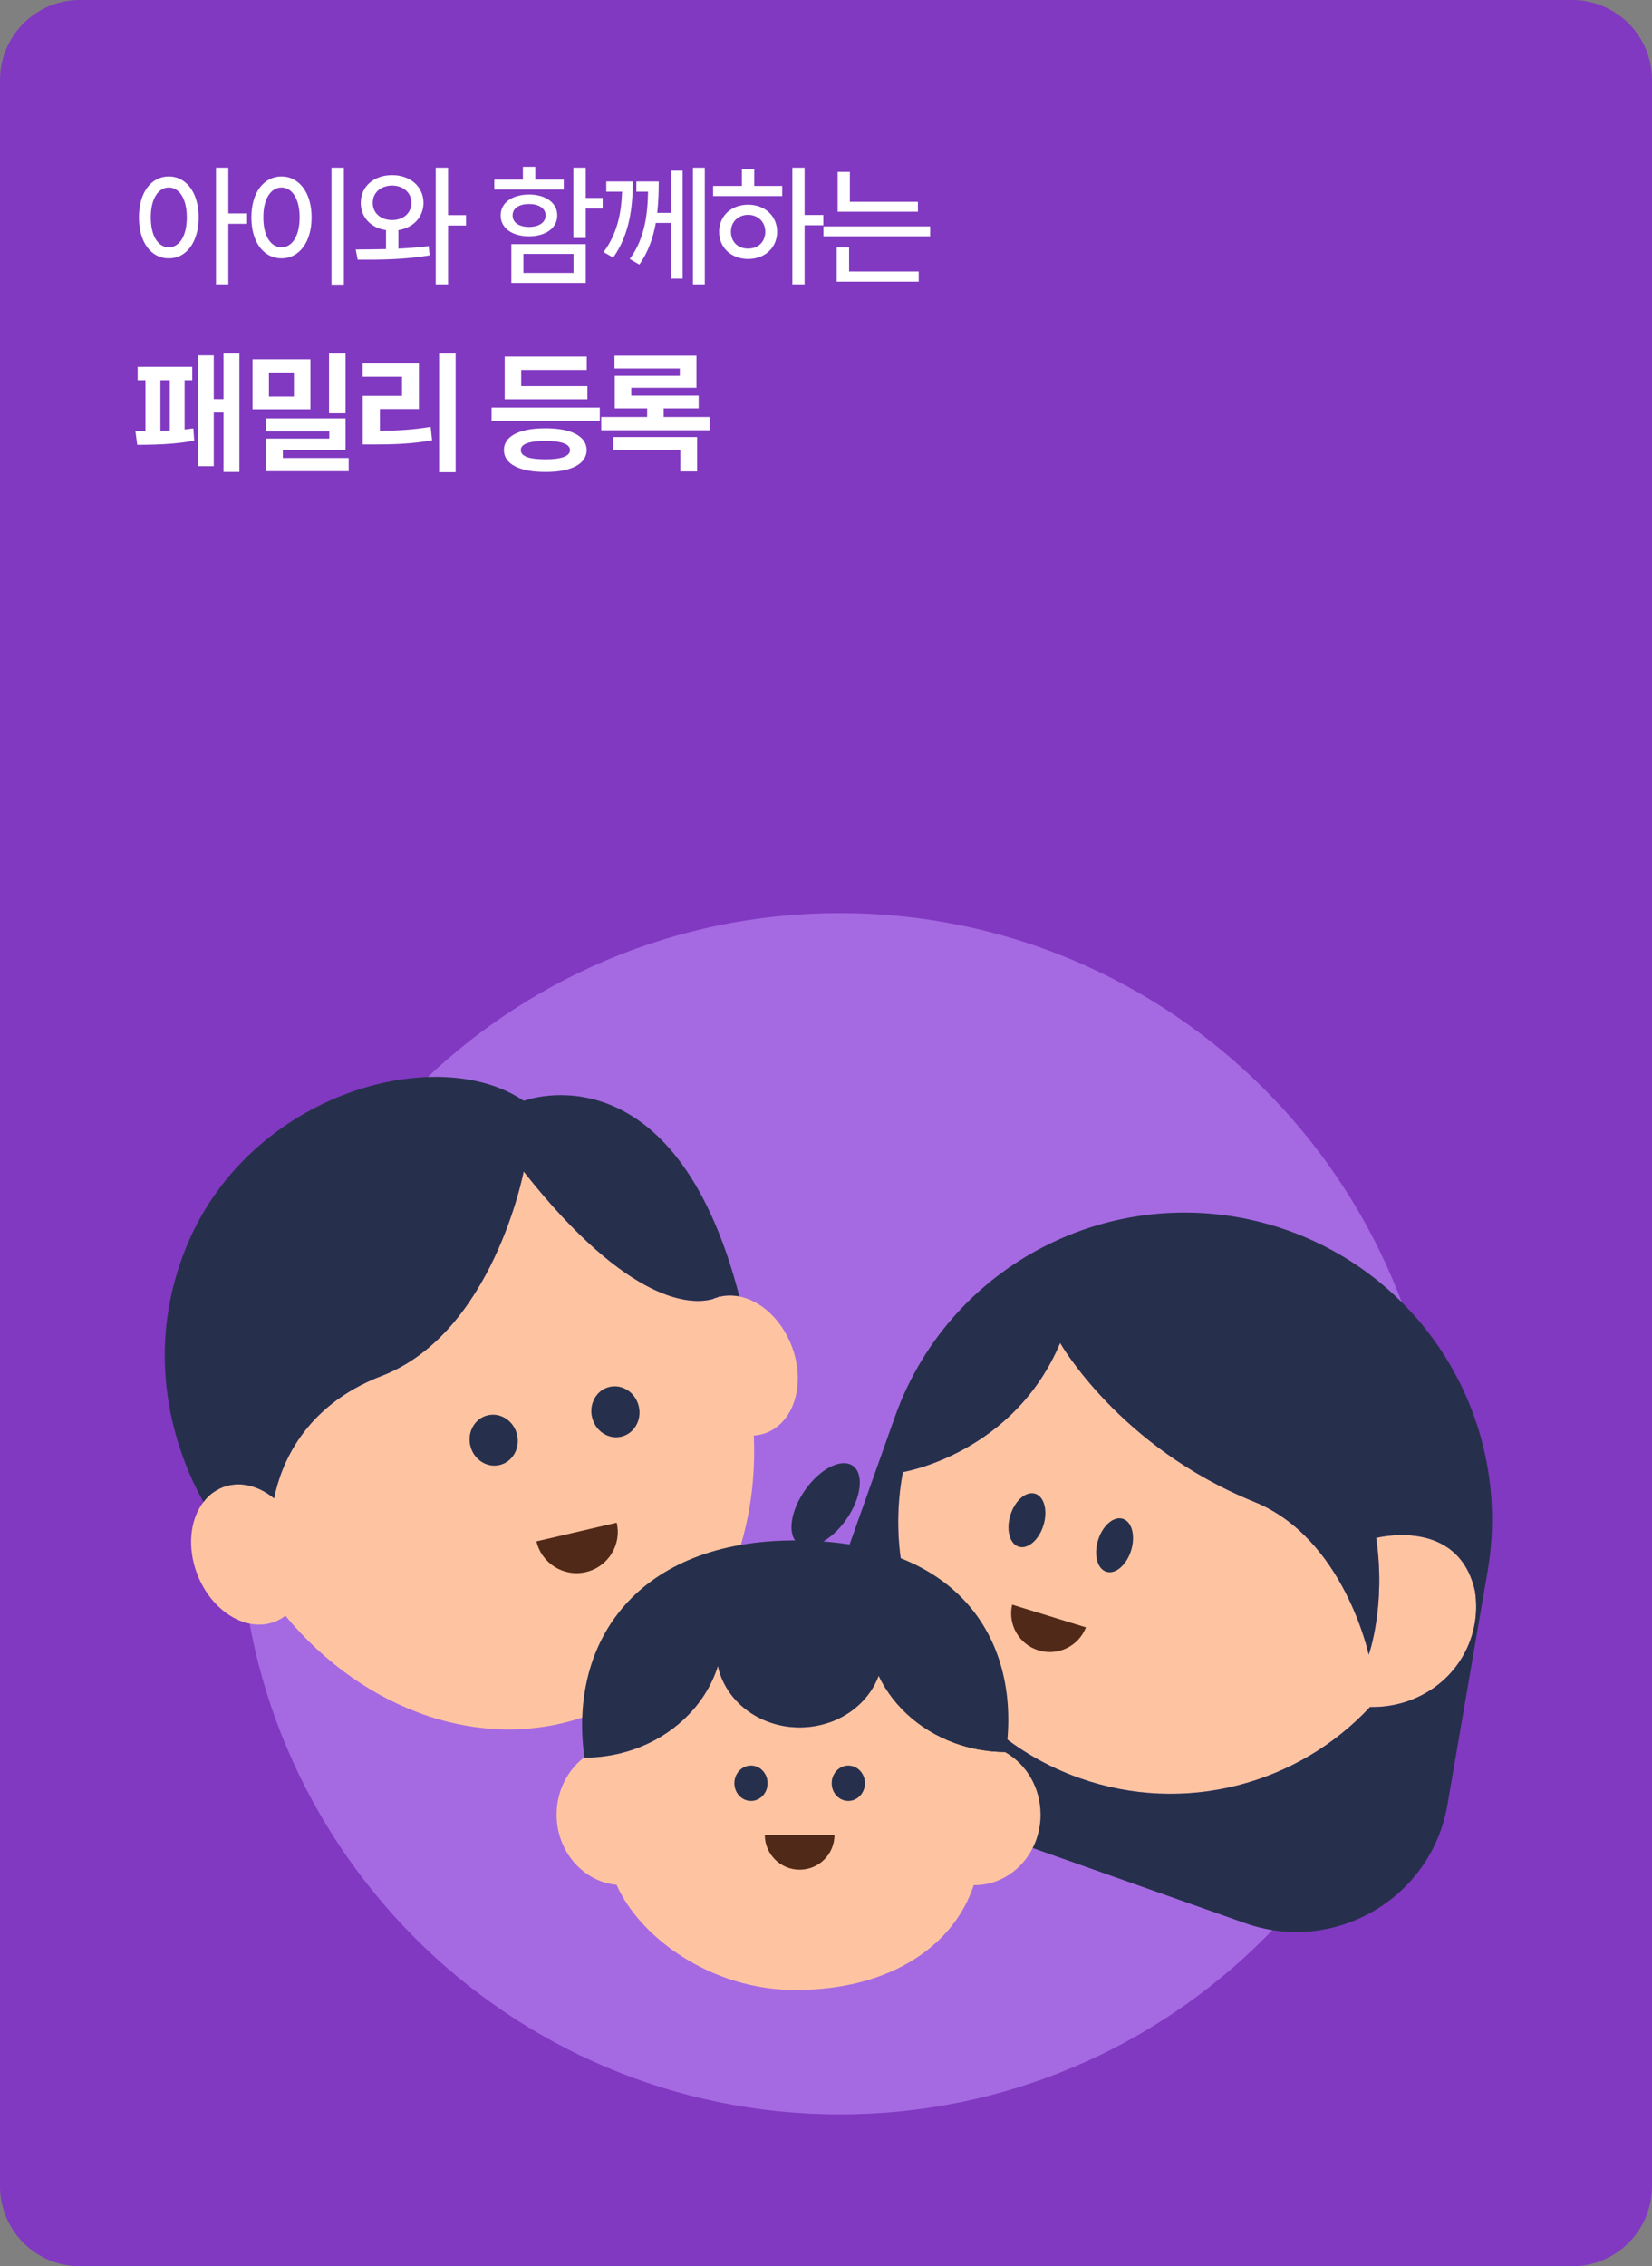 <svg width="248" height="340" viewBox="0 0 248 340" fill="none" xmlns="http://www.w3.org/2000/svg">
<rect x="0" y="0" width="248" height="340" fill="#808080" stroke="none"/>
<g clip-path="url(#clip0_95_13847)">
<rect width="248" height="340" fill="#8139C1"/>
<path d="M126.072 317.207C175.836 317.207 216.179 276.865 216.179 227.1C216.179 177.336 175.836 136.993 126.072 136.993C76.307 136.993 35.965 177.336 35.965 227.1C35.965 276.865 76.307 317.207 126.072 317.207Z" fill="#A56AE2"/>
<path d="M29.616 236.178C31.762 241.743 36.968 244.942 41.229 243.307C41.816 243.081 42.356 242.785 42.84 242.397C54.771 256.829 72.93 263.269 88.88 257.142C104.854 251.01 114.011 234.056 113.162 215.369C113.801 215.325 114.428 215.198 115.035 214.965C119.276 213.334 120.991 207.479 118.84 201.914C117.297 197.916 114.198 195.145 110.996 194.508C110.012 194.302 109 194.306 108.032 194.543C107.905 194.567 107.782 194.595 107.671 194.658C107.493 194.725 107.278 194.809 106.997 194.896C104.021 195.723 94.629 196.044 78.612 175.753C78.612 175.753 74.006 200.002 57.29 206.423C45.522 210.943 42.122 219.897 41.146 224.798C38.805 222.882 35.972 222.149 33.441 223.123C33.147 223.238 32.877 223.361 32.627 223.527C31.798 223.958 31.116 224.58 30.552 225.336C28.533 227.933 28.053 232.125 29.616 236.182V236.178Z" fill="#FEC4A1"/>
<path d="M30.552 225.336C31.12 224.58 31.802 223.954 32.627 223.527C32.877 223.365 33.147 223.238 33.441 223.123C35.976 222.149 38.809 222.886 41.146 224.798C42.122 219.901 45.522 210.943 57.29 206.423C74.006 200.002 78.612 175.753 78.612 175.753C94.63 196.044 104.021 195.723 106.997 194.896C107.068 194.844 107.167 194.809 107.247 194.777C107.386 194.725 107.52 194.67 107.675 194.658C107.885 194.555 108.012 194.484 108.012 194.484L108.036 194.543C109.004 194.306 110.016 194.302 111 194.508C101.176 156.471 78.628 165.152 78.628 165.152C65.602 156.293 37.746 163.953 28.18 186.571C20.637 204.432 27.366 219.715 30.548 225.336H30.552Z" fill="#26304C"/>
<path d="M88.881 212.625C89.365 214.688 91.321 215.994 93.261 215.543C95.201 215.092 96.383 213.053 95.899 210.991C95.415 208.928 93.451 207.618 91.511 208.069C89.571 208.521 88.393 210.559 88.877 212.625H88.881Z" fill="#26304C"/>
<path d="M70.602 216.881C71.086 218.943 73.046 220.249 74.986 219.798C76.926 219.347 78.108 217.308 77.624 215.246C77.14 213.184 75.176 211.873 73.236 212.325C71.296 212.776 70.114 214.814 70.598 216.881H70.602Z" fill="#26304C"/>
<path d="M80.533 231.246C81.31 234.567 84.635 236.629 87.96 235.853C91.285 235.078 93.356 231.76 92.579 228.443L80.529 231.246H80.533Z" fill="#512918"/>
<path d="M135.539 220.859C135.539 220.859 135.548 220.854 135.553 220.85C135.544 220.854 135.539 220.854 135.539 220.854V220.859Z" fill="#26304C"/>
<path d="M221.276 244.149C221.185 244.565 221.078 244.976 220.951 245.388C220.887 245.594 220.82 245.796 220.748 246.002C218.487 252.367 212.297 256.258 205.671 256.091C194.915 267.634 177.914 272.365 162.075 266.763C142.836 259.963 131.889 240.262 135.539 220.858C135.539 220.858 135.543 220.854 135.551 220.85C136.055 220.767 152.235 217.873 159.151 201.477C159.151 201.477 168.014 217.101 188.277 225.307C201.771 230.77 205.477 248.25 205.477 248.25C205.477 248.25 208.099 240.931 206.592 230.73C206.592 230.73 218.844 227.528 221.403 238.595C221.704 240.408 221.673 242.289 221.276 244.149Z" fill="#FEC4A1"/>
<path d="M156.647 228.83C155.968 231.027 154.306 232.468 152.937 232.048C151.564 231.625 151.001 229.503 151.679 227.306C152.358 225.109 154.02 223.672 155.393 224.092C156.762 224.511 157.325 226.637 156.647 228.83Z" fill="#26304C"/>
<path d="M163.023 244.145C161.932 246.963 158.825 248.495 155.893 247.597C152.961 246.698 151.259 243.682 151.946 240.741L163.019 244.145H163.023Z" fill="#512918"/>
<path d="M169.808 232.594C169.129 234.791 167.467 236.232 166.094 235.808C164.725 235.389 164.162 233.263 164.84 231.066C165.519 228.873 167.181 227.432 168.55 227.852C169.919 228.272 170.486 230.397 169.808 232.594Z" fill="#26304C"/>
<path d="M195.601 185.477C194.828 185.153 194.042 184.852 193.244 184.567C191.241 183.858 189.217 183.296 187.19 182.877C177.076 180.775 166.852 182.184 157.972 186.404C147.311 191.478 138.586 200.606 134.333 212.589L123.926 241.889C119.677 253.847 125.949 266.973 137.936 271.209L186.916 288.523C200.37 293.281 214.876 284.798 217.292 270.761L222.783 238.864L223.315 235.757C226.973 214.496 215.356 193.683 195.601 185.477ZM183.79 197.313C183.75 197.353 183.706 197.384 183.663 197.416C183.706 197.38 183.75 197.349 183.79 197.313ZM221.276 244.149C221.188 244.565 221.077 244.976 220.95 245.388C220.887 245.594 220.819 245.796 220.748 246.001C218.487 252.367 212.297 256.258 205.671 256.091C194.915 267.634 177.913 272.364 162.075 266.763C142.836 259.963 131.889 240.262 135.539 220.858C135.539 220.858 135.543 220.854 135.551 220.85C136.055 220.767 152.235 217.873 159.151 201.477C159.151 201.477 168.014 217.101 188.277 225.307C201.771 230.77 205.477 248.25 205.477 248.25C205.477 248.25 208.099 240.931 206.592 230.73C206.592 230.73 218.844 227.528 221.403 238.595C221.704 240.408 221.673 242.288 221.276 244.149Z" fill="#26304C"/>
<path d="M183.79 197.317C183.75 197.353 183.706 197.384 183.663 197.416C183.706 197.38 183.75 197.349 183.79 197.313V197.317Z" fill="#26304C"/>
<path d="M156.21 272.243C156.21 278.086 151.759 282.824 146.272 282.824H146.176C143.347 291.481 134.178 298.547 119.383 298.547C106.79 298.547 96.045 290.693 92.566 282.776C87.515 282.278 83.559 277.749 83.559 272.243C83.559 268.728 85.174 265.609 87.654 263.685H87.725C90.733 263.685 93.593 263.099 96.18 262.054C101.767 259.794 106.06 255.36 107.77 249.941C108.877 255.186 113.951 259.153 120.042 259.153C125.56 259.153 130.242 255.899 131.897 251.386C134.226 256.295 138.773 260.13 144.383 261.852C146.41 262.474 148.581 262.822 150.838 262.842C150.898 262.873 150.957 262.909 151.013 262.941C154.108 264.734 156.206 268.225 156.206 272.239L156.21 272.243Z" fill="#FEC4A1"/>
<path d="M151.013 262.845C150.957 262.845 150.898 262.845 150.842 262.845C148.585 262.826 146.414 262.477 144.387 261.856C138.777 260.134 134.23 256.298 131.901 251.39C130.242 255.902 125.564 259.156 120.045 259.156C113.955 259.156 108.881 255.19 107.774 249.945C106.064 255.364 101.771 259.797 96.184 262.058C93.597 263.103 90.737 263.685 87.729 263.689C87.729 263.669 87.729 263.649 87.729 263.633C85.305 246.121 95.847 231.099 119.391 231.099C144.363 231.099 153.318 246.509 151.017 262.853L151.013 262.845Z" fill="#26304C"/>
<path d="M115.233 267.532C115.233 268.997 114.118 270.189 112.741 270.189C111.364 270.189 110.246 269.001 110.246 267.532C110.246 266.064 111.364 264.876 112.741 264.876C114.118 264.876 115.233 266.064 115.233 267.532Z" fill="#26304C"/>
<path d="M129.845 267.532C129.845 268.997 128.726 270.188 127.35 270.188C125.973 270.188 124.854 269.001 124.854 267.532C124.854 266.064 125.973 264.876 127.35 264.876C128.726 264.876 129.845 266.064 129.845 267.532Z" fill="#26304C"/>
<path d="M125.275 275.287C125.275 278.169 122.934 280.504 120.045 280.504C117.157 280.504 114.816 278.169 114.816 275.287H125.275Z" fill="#512918"/>
<path d="M127.071 227.921C129.318 224.685 129.741 221.094 128.015 219.901C126.289 218.709 123.069 220.366 120.821 223.603C118.574 226.839 118.151 230.43 119.877 231.622C121.603 232.815 124.823 231.158 127.071 227.921Z" fill="#26304C"/>
<path d="M25.332 26.469C27.949 26.479 29.814 28.861 29.824 32.602C29.814 36.381 27.949 38.764 25.332 38.754C22.715 38.764 20.85 36.381 20.859 32.602C20.85 28.861 22.715 26.479 25.332 26.469ZM22.637 32.602C22.627 35.385 23.74 37.094 25.332 37.094C26.953 37.094 28.047 35.385 28.047 32.602C28.047 29.857 26.953 28.139 25.332 28.129C23.74 28.139 22.627 29.857 22.637 32.602ZM32.422 42.66V25.16H34.277V32.016H37.09V33.578H34.277V42.66H32.422ZM51.622 25.16V42.699H49.766V25.16H51.622ZM37.735 32.602C37.735 28.861 39.62 26.479 42.266 26.469C44.864 26.479 46.778 28.861 46.778 32.602C46.778 36.381 44.864 38.764 42.266 38.754C39.62 38.764 37.735 36.381 37.735 32.602ZM39.532 32.602C39.522 35.385 40.636 37.094 42.266 37.094C43.868 37.094 44.981 35.385 44.981 32.602C44.981 29.857 43.868 28.139 42.266 28.129C40.636 28.139 39.522 29.857 39.532 32.602ZM58.869 26.273C61.564 26.273 63.566 27.973 63.576 30.434C63.566 32.602 62.013 34.174 59.806 34.525V37.299C61.359 37.221 62.912 37.103 64.357 36.918L64.494 38.305C60.793 38.949 56.72 38.978 53.693 38.949L53.4 37.426C54.757 37.416 56.32 37.406 57.951 37.367V34.525C55.695 34.193 54.152 32.611 54.162 30.434C54.152 27.973 56.125 26.273 58.869 26.273ZM55.959 30.434C55.949 31.986 57.189 33.022 58.869 33.012C60.529 33.022 61.75 31.986 61.759 30.434C61.75 28.871 60.529 27.855 58.869 27.836C57.189 27.855 55.949 28.871 55.959 30.434ZM65.412 42.66V25.16H67.267V32.27H69.963V33.832H67.267V42.66H65.412ZM87.933 25.16V29.691H90.472V31.273H87.933V35.707H86.077V25.16H87.933ZM74.202 28.422V26.938H78.499V25.023H80.355V26.938H84.632V28.422H74.202ZM75.159 32.309C75.15 30.443 76.868 29.184 79.417 29.184C81.947 29.184 83.656 30.443 83.656 32.309C83.656 34.203 81.937 35.443 79.417 35.453C76.868 35.443 75.15 34.203 75.159 32.309ZM76.761 42.445V36.625H87.933V42.445H76.761ZM76.956 32.309C76.937 33.393 77.933 34.037 79.417 34.047C80.902 34.037 81.898 33.393 81.917 32.309C81.898 31.264 80.902 30.6 79.417 30.609C77.933 30.6 76.937 31.264 76.956 32.309ZM78.577 40.941H86.097V38.09H78.577V40.941ZM95.004 27.23C94.984 31.146 94.496 35.209 92.055 38.637L90.609 37.816C92.65 35.082 93.266 32.045 93.393 28.754H91.019V27.23H95.004ZM94.535 38.852C96.801 35.805 97.221 32.143 97.289 28.754H95.531V27.23H98.891C98.891 28.705 98.852 30.307 98.666 31.938H100.727V25.609H102.484V41.801H100.727V33.441H98.451C98.061 35.619 97.338 37.777 95.981 39.691L94.535 38.852ZM104.027 42.66V25.16H105.805V42.66H104.027ZM120.786 25.16V32.25H123.598V33.793H120.786V42.66H118.95V25.16H120.786ZM107.055 29.418V27.895H111.372V25.395H113.227V27.895H117.427V29.418H107.055ZM107.954 34.77C107.954 32.387 109.79 30.707 112.309 30.707C114.819 30.707 116.655 32.387 116.665 34.77C116.655 37.172 114.819 38.842 112.309 38.852C109.79 38.842 107.954 37.172 107.954 34.77ZM109.731 34.77C109.721 36.293 110.815 37.309 112.309 37.289C113.794 37.309 114.878 36.293 114.887 34.77C114.878 33.275 113.794 32.24 112.309 32.23C110.815 32.24 109.721 33.275 109.731 34.77ZM137.798 30.277V31.762H125.748V25.785H127.584V30.277H137.798ZM123.619 35.453V33.969H139.634V35.453H123.619ZM125.611 42.25V37.113H127.466V40.727H137.916V42.25H125.611ZM35.938 53.023V70.797H33.555V61.891H32.09V69.938H29.746V53.316H32.09V59.879H33.555V53.023H35.938ZM20.332 64.684H21.836V57.047H20.664V55.035H28.867V57.047H27.715V64.43C28.174 64.381 28.613 64.332 29.023 64.273L29.16 66.09C26.436 66.666 22.803 66.734 20.605 66.734L20.332 64.684ZM24.082 64.644C24.541 64.625 25.02 64.615 25.488 64.586V57.047H24.082V64.644ZM46.602 53.902V61.402H37.911V53.902H46.602ZM39.981 70.68V65.797H49.434V64.703H39.981V62.77H51.876V67.555H42.462V68.707H52.344V70.68H39.981ZM40.372 59.488H44.122V55.895H40.372V59.488ZM49.395 62.008V53.023H51.876V62.008H49.395ZM68.4 53.023V70.836H65.919V53.023H68.4ZM54.435 56.52V54.508H62.892V61.363H57.033V64.625C59.748 64.606 62.043 64.469 64.65 64.039L64.865 66.051C61.945 66.568 59.298 66.676 56.056 66.676H54.455V59.391H60.353V56.52H54.435ZM90.042 61.148V63.18H73.792V61.148H90.042ZM75.648 67.516C75.648 65.426 77.991 64.244 81.878 64.254C85.736 64.244 88.05 65.426 88.07 67.516C88.05 69.615 85.736 70.807 81.878 70.797C77.991 70.807 75.648 69.615 75.648 67.516ZM75.765 59.898V53.492H88.089V55.504H78.245V57.926H88.187V59.898H75.765ZM78.187 67.516C78.177 68.453 79.417 68.902 81.878 68.902C84.29 68.902 85.56 68.453 85.57 67.516C85.56 66.617 84.29 66.148 81.878 66.148C79.417 66.148 78.177 66.617 78.187 67.516ZM106.527 62.555V64.547H90.258V62.555H97.152V61.266H92.289V56.383H102.055V55.289H92.25V53.355H104.555V58.18H94.769V59.352H104.887V61.266H99.633V62.555H106.527ZM92.074 67.516V65.562H104.652V70.719H102.133V67.516H92.074Z" fill="white"/>
</g>
<defs>
<clipPath id="clip0_95_13847">
<path d="M0 12C0 5.373 5.373 0 12 0H236C242.627 0 248 5.373 248 12V328C248 334.627 242.627 340 236 340H12C5.373 340 0 334.627 0 328V12Z" fill="white"/>
</clipPath>
</defs>
</svg>
